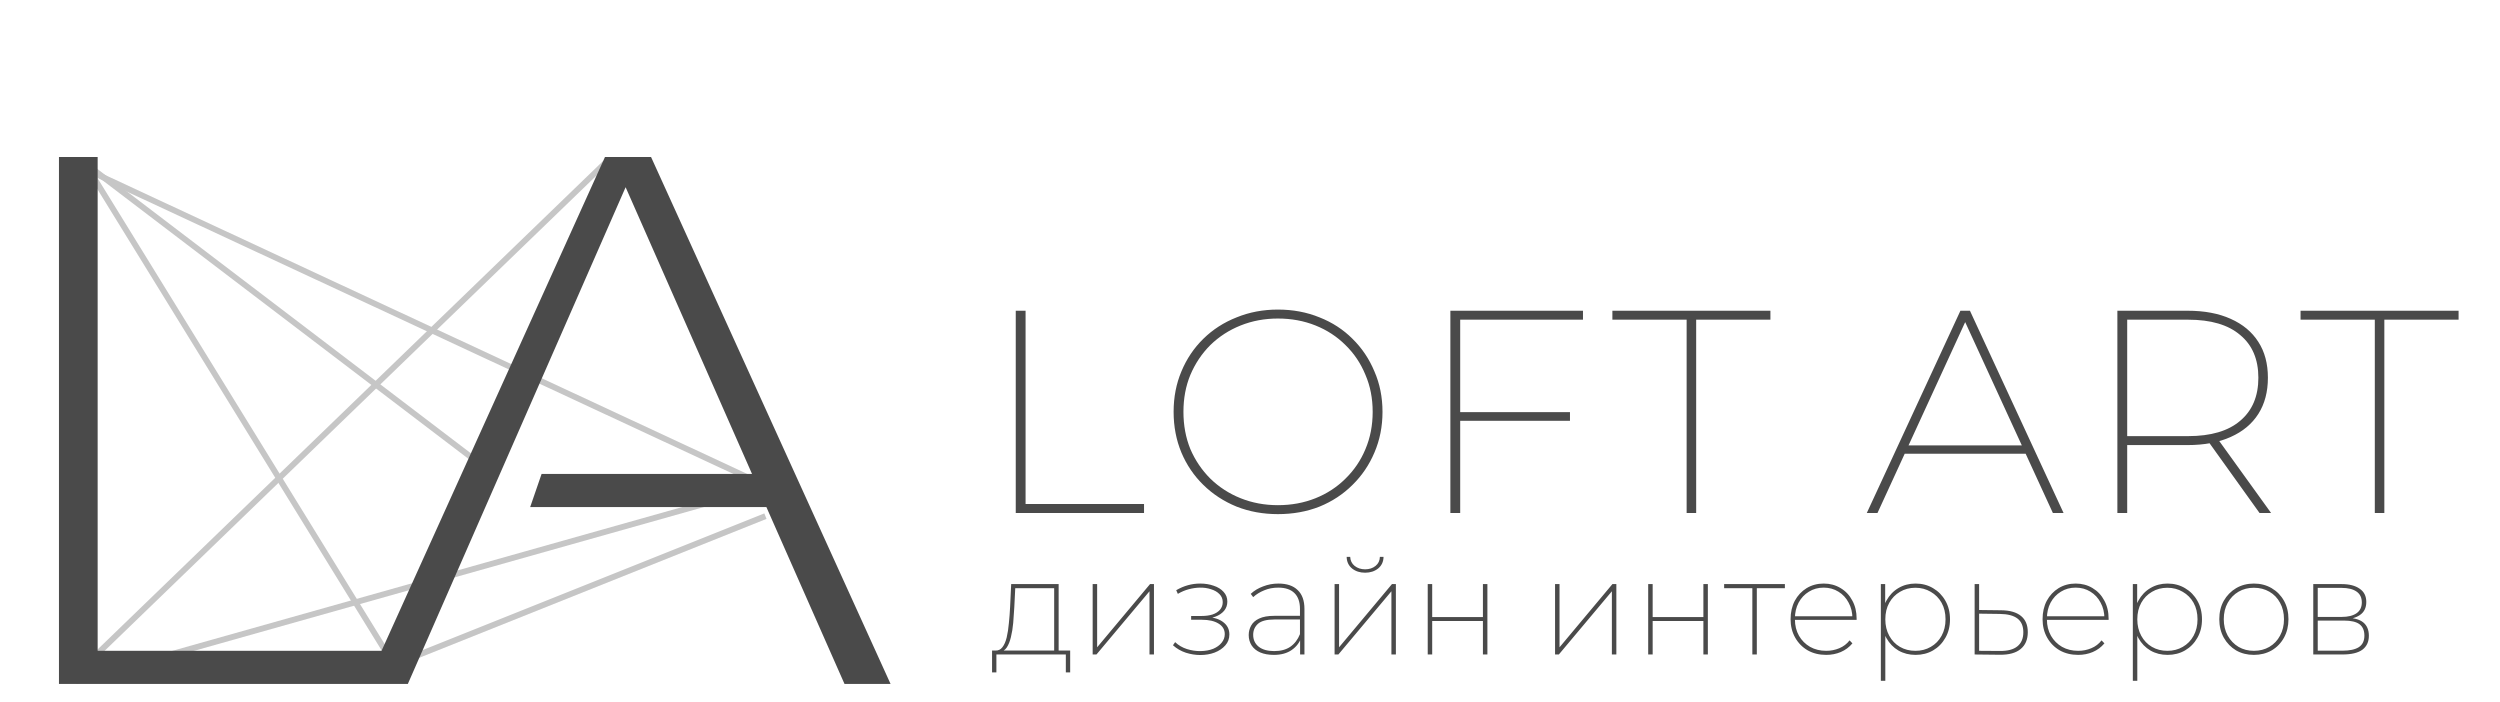 <?xml version="1.0" encoding="UTF-8"?> <svg xmlns="http://www.w3.org/2000/svg" width="424" height="119" viewBox="0 0 424 119" fill="none"> <path d="M172.272 87V52.7H173.938V85.481H194.028V87H172.272ZM216.734 87.196C214.218 87.196 211.883 86.771 209.727 85.922C207.571 85.04 205.692 83.815 204.092 82.247C202.491 80.679 201.25 78.85 200.368 76.759C199.486 74.636 199.045 72.333 199.045 69.85C199.045 67.367 199.486 65.081 200.368 62.99C201.25 60.867 202.491 59.021 204.092 57.453C205.692 55.885 207.571 54.676 209.727 53.827C211.883 52.945 214.218 52.504 216.734 52.504C219.282 52.504 221.634 52.945 223.79 53.827C225.946 54.676 227.808 55.885 229.376 57.453C230.976 59.021 232.218 60.867 233.1 62.99C234.014 65.081 234.472 67.367 234.472 69.85C234.472 72.333 234.014 74.636 233.1 76.759C232.218 78.85 230.976 80.679 229.376 82.247C227.808 83.815 225.946 85.04 223.79 85.922C221.634 86.771 219.282 87.196 216.734 87.196ZM216.734 85.677C219.02 85.677 221.144 85.285 223.104 84.501C225.064 83.717 226.762 82.606 228.2 81.169C229.67 79.732 230.797 78.066 231.581 76.171C232.397 74.244 232.806 72.137 232.806 69.85C232.806 67.563 232.397 65.473 231.581 63.578C230.797 61.651 229.67 59.968 228.2 58.531C226.762 57.094 225.064 55.983 223.104 55.199C221.144 54.415 219.02 54.023 216.734 54.023C214.48 54.023 212.373 54.415 210.413 55.199C208.453 55.983 206.738 57.094 205.268 58.531C203.83 59.968 202.703 61.651 201.887 63.578C201.103 65.473 200.711 67.563 200.711 69.85C200.711 72.137 201.103 74.244 201.887 76.171C202.703 78.066 203.83 79.732 205.268 81.169C206.738 82.606 208.453 83.717 210.413 84.501C212.373 85.285 214.48 85.677 216.734 85.677ZM247.355 69.899H266.269V71.369H247.355V69.899ZM247.649 87H245.983V52.7H268.474V54.219H247.649V87ZM286.053 87V54.219H273.46V52.7H300.263V54.219H287.67V87H286.053ZM316.61 87L332.486 52.7H334.103L349.979 87H348.166L332.927 53.827H333.662L318.423 87H316.61ZM322.098 76.955L322.735 75.534H343.707L344.344 76.955H322.098ZM359.107 87V52.7H371.014C373.856 52.7 376.29 53.157 378.315 54.072C380.373 54.987 381.941 56.293 383.019 57.992C384.097 59.658 384.636 61.683 384.636 64.068C384.636 66.453 384.097 68.494 383.019 70.193C381.941 71.892 380.373 73.198 378.315 74.113C376.29 75.028 373.856 75.485 371.014 75.485H360.038L360.773 74.701V87H359.107ZM383.215 87L374.297 74.554H376.208L385.175 87H383.215ZM360.773 74.701L360.038 73.966H371.112C374.967 73.966 377.907 73.1 379.932 71.369C381.99 69.638 383.019 67.204 383.019 64.068C383.019 60.932 381.99 58.515 379.932 56.816C377.907 55.085 374.967 54.219 371.112 54.219H360.038L360.773 53.435V74.701ZM402.767 87V54.219H390.174V52.7H416.977V54.219H404.384V87H402.767Z" fill="#4A4A4A"></path> <path d="M178.787 110.632V99.753H172.186L172.025 102.996C171.979 103.87 171.918 104.752 171.841 105.641C171.764 106.515 171.634 107.32 171.45 108.056C171.281 108.777 171.044 109.367 170.737 109.827C170.43 110.272 170.039 110.509 169.564 110.54L168.782 110.333C169.288 110.364 169.694 110.18 170.001 109.781C170.323 109.367 170.568 108.807 170.737 108.102C170.906 107.381 171.028 106.576 171.105 105.687C171.197 104.798 171.266 103.893 171.312 102.973L171.496 99.063H179.546V110.632H178.787ZM168.253 114.036V110.333H181.501V114.036H180.765V111H168.989V114.036H168.253ZM185.316 111V99.063H186.075V109.781L195.045 99.063H195.712V111H194.953V100.282L185.96 111H185.316ZM203.557 111.092C202.76 111.092 201.947 110.962 201.119 110.701C200.291 110.425 199.563 110.003 198.934 109.436L199.302 108.907C199.87 109.444 200.537 109.835 201.303 110.08C202.085 110.325 202.86 110.44 203.626 110.425C204.439 110.41 205.152 110.279 205.765 110.034C206.379 109.773 206.854 109.428 207.191 108.999C207.544 108.57 207.72 108.087 207.72 107.55C207.72 106.783 207.368 106.185 206.662 105.756C205.972 105.327 205.029 105.112 203.833 105.112H202.016V104.468H203.833C204.508 104.468 205.114 104.384 205.65 104.215C206.187 104.031 206.609 103.763 206.915 103.41C207.222 103.042 207.375 102.613 207.375 102.122C207.375 101.585 207.191 101.133 206.823 100.765C206.471 100.397 205.995 100.121 205.397 99.937C204.815 99.738 204.171 99.646 203.465 99.661C202.852 99.676 202.231 99.768 201.602 99.937C200.974 100.106 200.36 100.366 199.762 100.719L199.486 100.098C200.146 99.715 200.813 99.431 201.487 99.247C202.162 99.063 202.852 98.971 203.557 98.971C204.385 98.971 205.144 99.094 205.834 99.339C206.54 99.569 207.099 99.914 207.513 100.374C207.943 100.834 208.157 101.386 208.157 102.03C208.157 102.628 207.973 103.149 207.605 103.594C207.237 104.023 206.747 104.353 206.133 104.583C205.52 104.813 204.83 104.928 204.063 104.928L204.155 104.629C205.535 104.629 206.601 104.897 207.352 105.434C208.119 105.971 208.502 106.691 208.502 107.596C208.502 108.317 208.272 108.938 207.812 109.459C207.352 109.98 206.747 110.387 205.995 110.678C205.259 110.954 204.447 111.092 203.557 111.092ZM220.498 111V108.217L220.475 107.803V103.272C220.475 102.091 220.161 101.194 219.532 100.581C218.903 99.968 217.991 99.661 216.795 99.661C215.921 99.661 215.124 99.814 214.403 100.121C213.682 100.412 213.061 100.796 212.54 101.271L212.126 100.719C212.693 100.182 213.391 99.761 214.219 99.454C215.047 99.132 215.913 98.971 216.818 98.971C218.244 98.971 219.333 99.339 220.084 100.075C220.851 100.796 221.234 101.861 221.234 103.272V111H220.498ZM216.059 111.069C215.154 111.069 214.38 110.931 213.736 110.655C213.107 110.379 212.624 109.988 212.287 109.482C211.95 108.961 211.781 108.37 211.781 107.711C211.781 107.128 211.919 106.592 212.195 106.101C212.471 105.595 212.923 105.196 213.552 104.905C214.196 104.598 215.055 104.445 216.128 104.445H220.751V105.066H216.128C214.825 105.066 213.897 105.311 213.345 105.802C212.808 106.293 212.54 106.914 212.54 107.665C212.54 108.508 212.854 109.183 213.483 109.689C214.112 110.18 214.986 110.425 216.105 110.425C217.209 110.425 218.121 110.18 218.842 109.689C219.563 109.183 220.107 108.47 220.475 107.55L220.728 108.056C220.421 108.961 219.869 109.689 219.072 110.241C218.275 110.793 217.27 111.069 216.059 111.069ZM226.346 111V99.063H227.105V109.781L236.075 99.063H236.742V111H235.983V100.282L226.99 111H226.346ZM231.521 97.131C230.647 97.131 229.911 96.893 229.313 96.418C228.715 95.927 228.408 95.268 228.393 94.44H228.991C229.022 95.084 229.275 95.598 229.75 95.981C230.241 96.364 230.831 96.556 231.521 96.556C232.226 96.556 232.817 96.364 233.292 95.981C233.767 95.598 234.013 95.084 234.028 94.44H234.649C234.634 95.268 234.327 95.927 233.729 96.418C233.131 96.893 232.395 97.131 231.521 97.131ZM242.142 111V99.063H242.901V104.652H251.503V99.063H252.262V111H251.503V105.319H242.901V111H242.142ZM263.737 111V99.063H264.496V109.781L273.466 99.063H274.133V111H273.374V100.282L264.381 111H263.737ZM279.533 111V99.063H280.292V104.652H288.894V99.063H289.653V111H288.894V105.319H280.292V111H279.533ZM297.197 111V99.5L297.427 99.753H292.413V99.063H302.717V99.753H297.703L297.956 99.5V111H297.197ZM309.732 111.069C308.551 111.069 307.509 110.816 306.604 110.31C305.699 109.789 304.986 109.068 304.465 108.148C303.944 107.228 303.683 106.185 303.683 105.02C303.683 103.839 303.921 102.797 304.396 101.892C304.887 100.987 305.554 100.274 306.397 99.753C307.256 99.232 308.222 98.971 309.295 98.971C310.353 98.971 311.304 99.224 312.147 99.73C313.006 100.236 313.673 100.941 314.148 101.846C314.639 102.735 314.884 103.763 314.884 104.928C314.884 104.959 314.884 104.997 314.884 105.043C314.884 105.074 314.884 105.104 314.884 105.135H304.189V104.514H314.47L314.171 104.882C314.171 103.885 313.956 102.996 313.527 102.214C313.113 101.417 312.538 100.796 311.802 100.351C311.066 99.891 310.23 99.661 309.295 99.661C308.36 99.661 307.524 99.891 306.788 100.351C306.052 100.796 305.469 101.417 305.04 102.214C304.626 102.996 304.419 103.893 304.419 104.905V105.043C304.419 106.086 304.649 107.013 305.109 107.826C305.569 108.623 306.198 109.252 306.995 109.712C307.792 110.157 308.705 110.379 309.732 110.379C310.514 110.379 311.25 110.233 311.94 109.942C312.645 109.651 313.228 109.206 313.688 108.608L314.171 109.114C313.634 109.758 312.975 110.249 312.193 110.586C311.426 110.908 310.606 111.069 309.732 111.069ZM324.879 111.069C323.806 111.069 322.84 110.824 321.981 110.333C321.122 109.827 320.44 109.122 319.934 108.217C319.443 107.297 319.198 106.239 319.198 105.043C319.198 103.832 319.443 102.774 319.934 101.869C320.44 100.949 321.122 100.236 321.981 99.73C322.84 99.224 323.806 98.971 324.879 98.971C325.983 98.971 326.972 99.232 327.846 99.753C328.735 100.274 329.433 100.987 329.939 101.892C330.46 102.797 330.721 103.847 330.721 105.043C330.721 106.224 330.46 107.266 329.939 108.171C329.433 109.076 328.735 109.789 327.846 110.31C326.972 110.816 325.983 111.069 324.879 111.069ZM318.991 115.462V99.063H319.727V103.249L319.52 105.066L319.75 106.883V115.462H318.991ZM324.856 110.379C325.822 110.379 326.688 110.157 327.455 109.712C328.237 109.267 328.85 108.639 329.295 107.826C329.74 107.013 329.962 106.086 329.962 105.043C329.962 103.97 329.74 103.034 329.295 102.237C328.85 101.44 328.237 100.819 327.455 100.374C326.688 99.914 325.822 99.684 324.856 99.684C323.875 99.684 323.001 99.914 322.234 100.374C321.467 100.819 320.862 101.44 320.417 102.237C319.972 103.034 319.75 103.97 319.75 105.043C319.75 106.086 319.972 107.013 320.417 107.826C320.862 108.639 321.467 109.267 322.234 109.712C323.001 110.157 323.875 110.379 324.856 110.379ZM339.406 103.502C340.878 103.517 341.997 103.839 342.764 104.468C343.531 105.097 343.914 106.009 343.914 107.205C343.914 108.462 343.508 109.421 342.695 110.08C341.898 110.739 340.725 111.061 339.176 111.046L334.898 111V99.063H335.657V103.456L339.406 103.502ZM339.176 110.402C340.495 110.417 341.484 110.157 342.143 109.62C342.818 109.083 343.155 108.286 343.155 107.228C343.155 106.185 342.825 105.411 342.166 104.905C341.507 104.399 340.51 104.138 339.176 104.123L335.657 104.077V110.379L339.176 110.402ZM352.469 111.069C351.288 111.069 350.245 110.816 349.341 110.31C348.436 109.789 347.723 109.068 347.202 108.148C346.68 107.228 346.42 106.185 346.42 105.02C346.42 103.839 346.657 102.797 347.133 101.892C347.623 100.987 348.29 100.274 349.134 99.753C349.992 99.232 350.958 98.971 352.032 98.971C353.09 98.971 354.04 99.224 354.884 99.73C355.742 100.236 356.409 100.941 356.885 101.846C357.375 102.735 357.621 103.763 357.621 104.928C357.621 104.959 357.621 104.997 357.621 105.043C357.621 105.074 357.621 105.104 357.621 105.135H346.926V104.514H357.207L356.908 104.882C356.908 103.885 356.693 102.996 356.264 102.214C355.85 101.417 355.275 100.796 354.539 100.351C353.803 99.891 352.967 99.661 352.032 99.661C351.096 99.661 350.261 99.891 349.525 100.351C348.789 100.796 348.206 101.417 347.777 102.214C347.363 102.996 347.156 103.893 347.156 104.905V105.043C347.156 106.086 347.386 107.013 347.846 107.826C348.306 108.623 348.934 109.252 349.732 109.712C350.529 110.157 351.441 110.379 352.469 110.379C353.251 110.379 353.987 110.233 354.677 109.942C355.382 109.651 355.965 109.206 356.425 108.608L356.908 109.114C356.371 109.758 355.712 110.249 354.93 110.586C354.163 110.908 353.343 111.069 352.469 111.069ZM367.616 111.069C366.542 111.069 365.576 110.824 364.718 110.333C363.859 109.827 363.177 109.122 362.671 108.217C362.18 107.297 361.935 106.239 361.935 105.043C361.935 103.832 362.18 102.774 362.671 101.869C363.177 100.949 363.859 100.236 364.718 99.73C365.576 99.224 366.542 98.971 367.616 98.971C368.72 98.971 369.709 99.232 370.583 99.753C371.472 100.274 372.17 100.987 372.676 101.892C373.197 102.797 373.458 103.847 373.458 105.043C373.458 106.224 373.197 107.266 372.676 108.171C372.17 109.076 371.472 109.789 370.583 110.31C369.709 110.816 368.72 111.069 367.616 111.069ZM361.728 115.462V99.063H362.464V103.249L362.257 105.066L362.487 106.883V115.462H361.728ZM367.593 110.379C368.559 110.379 369.425 110.157 370.192 109.712C370.974 109.267 371.587 108.639 372.032 107.826C372.476 107.013 372.699 106.086 372.699 105.043C372.699 103.97 372.476 103.034 372.032 102.237C371.587 101.44 370.974 100.819 370.192 100.374C369.425 99.914 368.559 99.684 367.593 99.684C366.611 99.684 365.737 99.914 364.971 100.374C364.204 100.819 363.598 101.44 363.154 102.237C362.709 103.034 362.487 103.97 362.487 105.043C362.487 106.086 362.709 107.013 363.154 107.826C363.598 108.639 364.204 109.267 364.971 109.712C365.737 110.157 366.611 110.379 367.593 110.379ZM382.258 111.069C381.139 111.069 380.134 110.816 379.245 110.31C378.371 109.789 377.673 109.068 377.152 108.148C376.646 107.228 376.393 106.185 376.393 105.02C376.393 103.839 376.646 102.797 377.152 101.892C377.673 100.987 378.371 100.274 379.245 99.753C380.134 99.232 381.139 98.971 382.258 98.971C383.377 98.971 384.382 99.232 385.271 99.753C386.16 100.274 386.858 100.987 387.364 101.892C387.87 102.797 388.123 103.839 388.123 105.02C388.123 106.185 387.87 107.228 387.364 108.148C386.858 109.068 386.16 109.789 385.271 110.31C384.382 110.816 383.377 111.069 382.258 111.069ZM382.258 110.379C383.239 110.379 384.113 110.157 384.88 109.712C385.662 109.252 386.268 108.616 386.697 107.803C387.142 106.99 387.364 106.063 387.364 105.02C387.364 103.962 387.142 103.034 386.697 102.237C386.268 101.424 385.662 100.796 384.88 100.351C384.113 99.906 383.239 99.684 382.258 99.684C381.292 99.684 380.426 99.906 379.659 100.351C378.892 100.796 378.279 101.424 377.819 102.237C377.374 103.034 377.152 103.962 377.152 105.02C377.152 106.063 377.374 106.99 377.819 107.803C378.279 108.616 378.892 109.252 379.659 109.712C380.426 110.157 381.292 110.379 382.258 110.379ZM392.33 111V99.063H397.16C398.448 99.063 399.46 99.324 400.196 99.845C400.947 100.351 401.323 101.102 401.323 102.099C401.323 103.08 400.962 103.816 400.242 104.307C399.521 104.798 398.578 105.043 397.413 105.043L397.735 104.767C399.13 104.767 400.15 105.028 400.794 105.549C401.438 106.07 401.76 106.829 401.76 107.826C401.76 108.853 401.392 109.643 400.656 110.195C399.92 110.732 398.793 111 397.275 111H392.33ZM393.089 110.356H397.298C398.509 110.356 399.429 110.157 400.058 109.758C400.686 109.344 401.001 108.692 401.001 107.803C401.001 106.929 400.725 106.285 400.173 105.871C399.621 105.457 398.739 105.25 397.528 105.25H393.089V110.356ZM393.089 104.629H397.16C398.233 104.629 399.069 104.422 399.667 104.008C400.265 103.594 400.564 102.981 400.564 102.168C400.564 101.355 400.265 100.742 399.667 100.328C399.069 99.914 398.233 99.707 397.16 99.707H393.089V104.629Z" fill="#4A4A4A"></path> <line x1="13.653" y1="113.64" x2="102.653" y2="27.64" stroke="#C6C6C6"></line> <line x1="12.864" y1="115.519" x2="129.864" y2="82.519" stroke="#C6C6C6"></line> <line x1="64.814" y1="113.536" x2="129.814" y2="87.536" stroke="#C6C6C6"></line> <line x1="14.426" y1="27.738" x2="67.426" y2="113.738" stroke="#C6C6C6"></line> <line x1="14.211" y1="28.547" x2="130.211" y2="82.547" stroke="#C6C6C6"></line> <line x1="14.303" y1="27.602" x2="81.303" y2="78.602" stroke="#C6C6C6"></line> <path d="M16.562 26.625V110.375H68.312V116H10V26.625H16.562ZM69.168 116H62.167L102.605 26.625H110.417L151.042 116H143.23L129.98 86H89.918L91.855 80.375H127.542L106.105 31.75L69.168 116Z" fill="#4A4A4A"></path> </svg> 